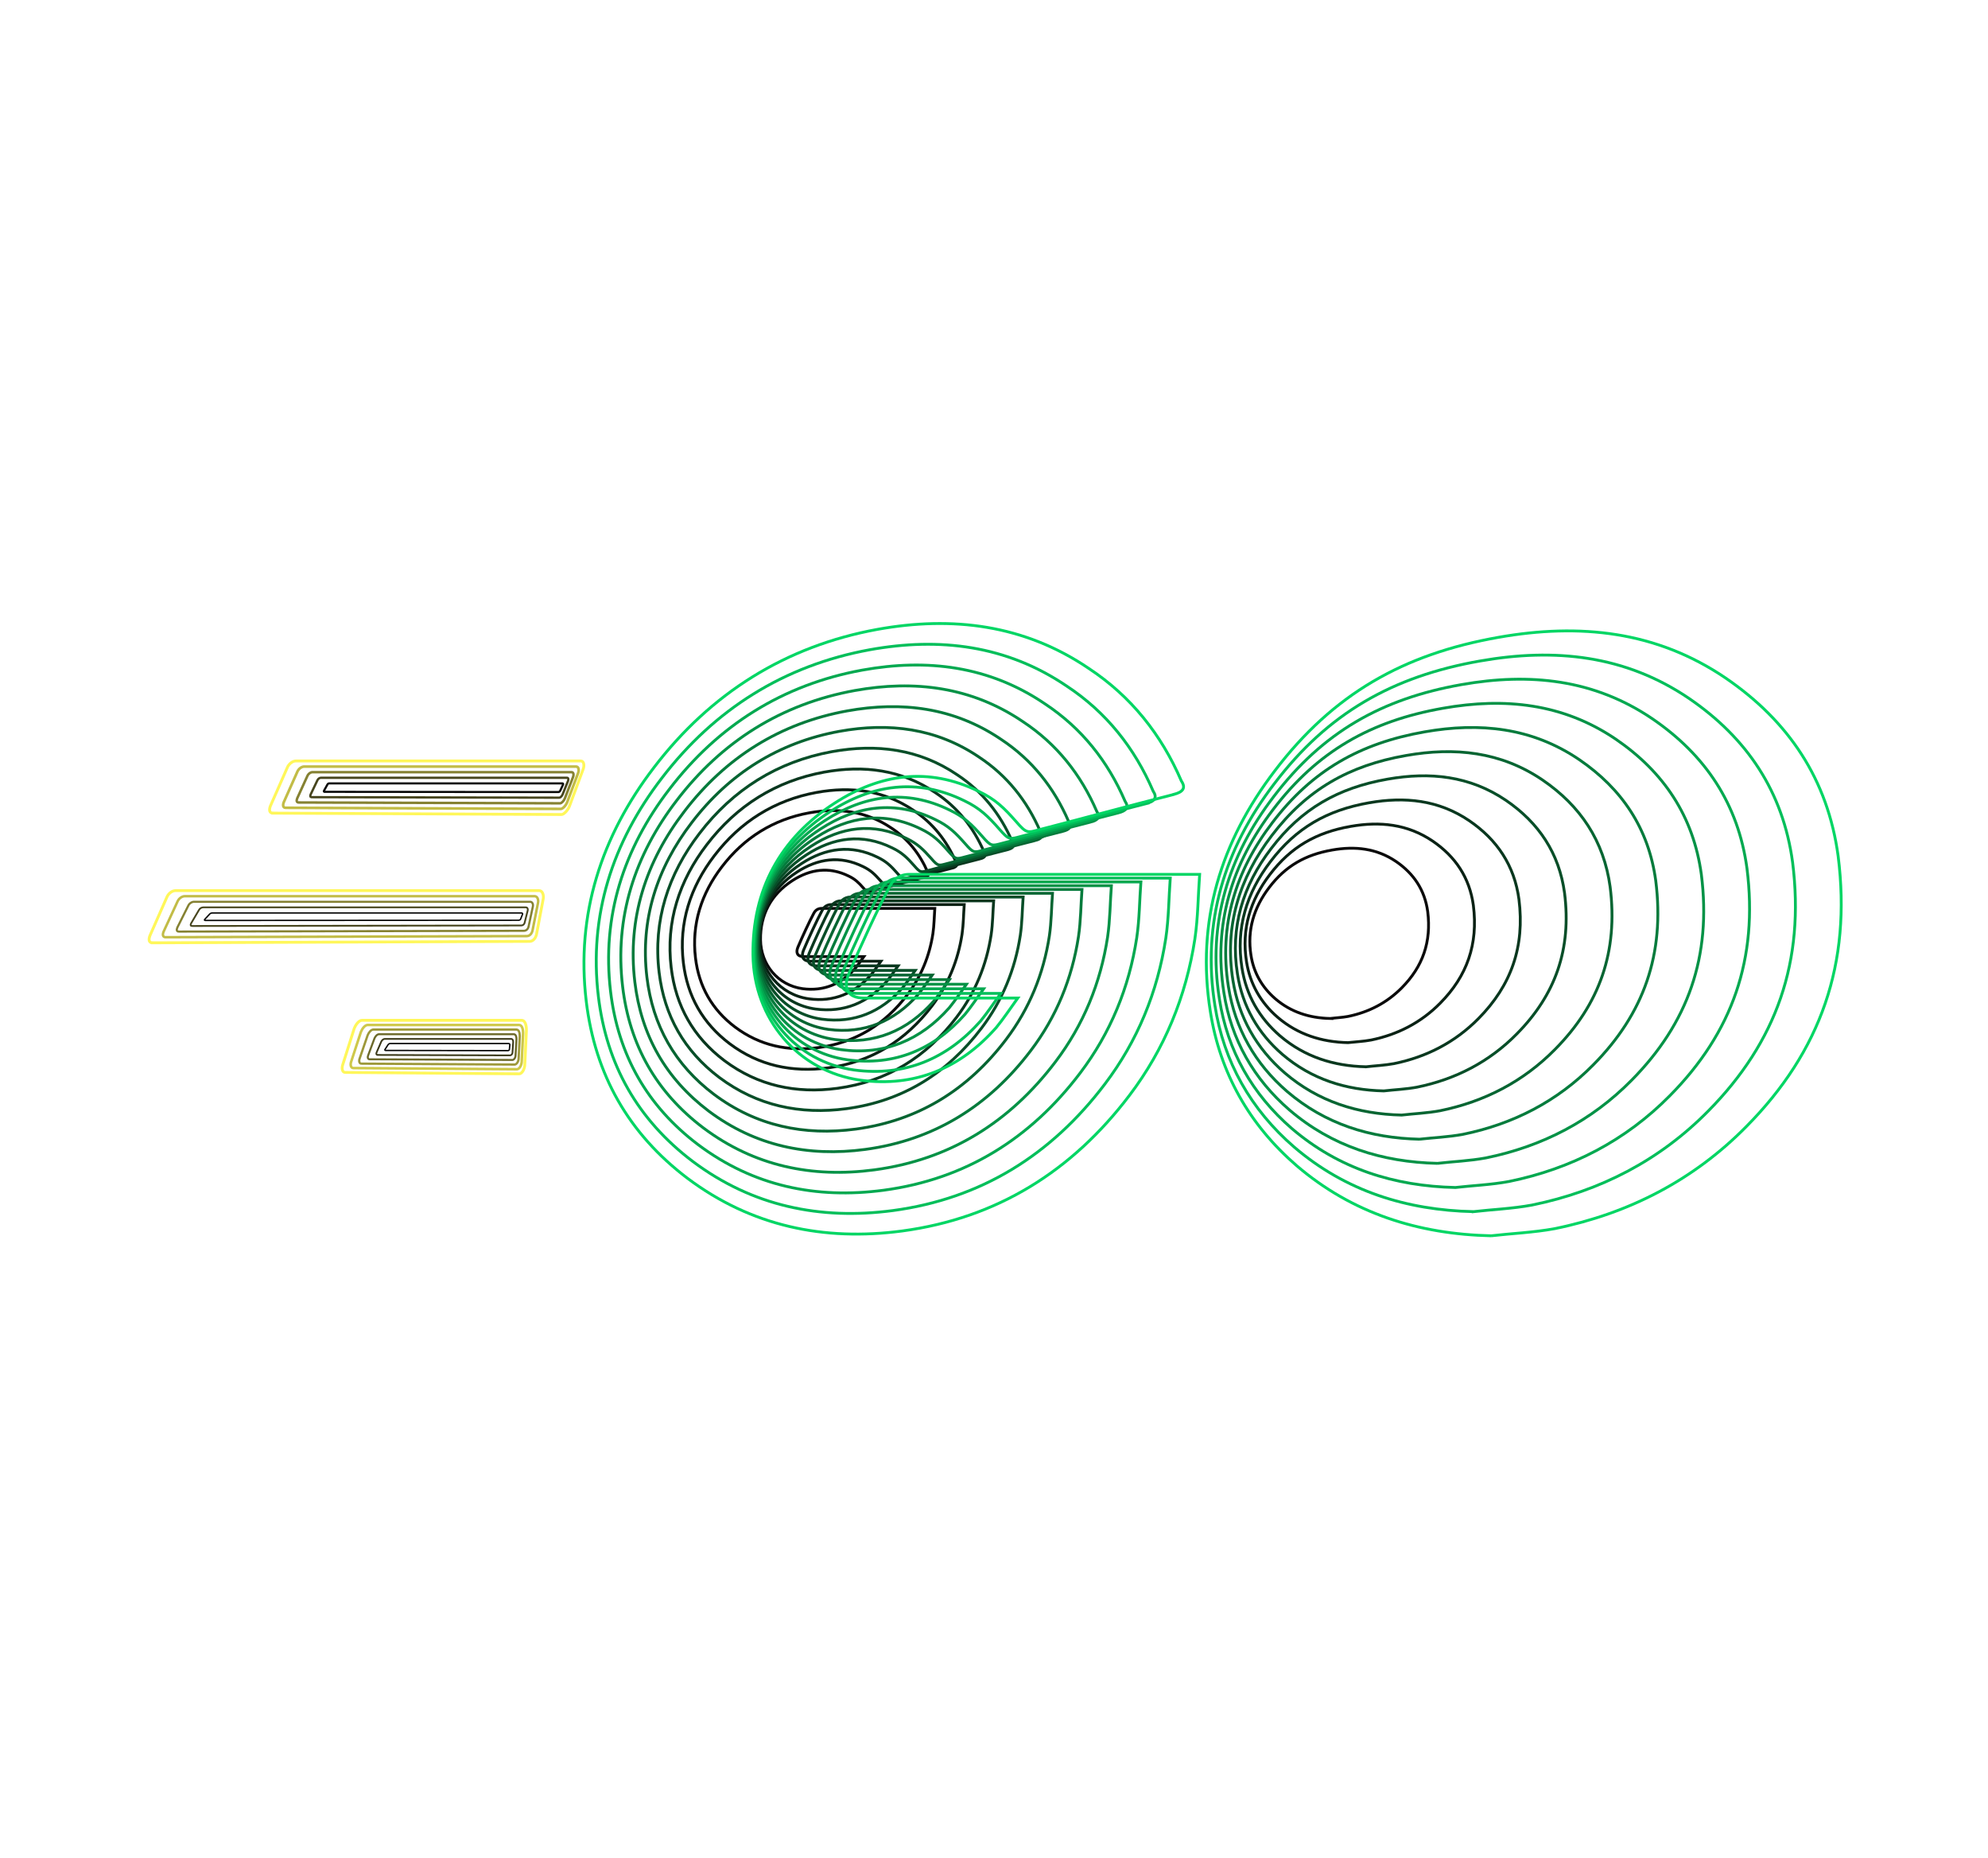<svg width="700" height="654" viewBox="0 0 700 654" fill="none" xmlns="http://www.w3.org/2000/svg">
<g clip-path="url(#clip0_14387_13808)">
<path d="M96.04 286.24C94.92 286.24 94.64 285.25 95.2 283.76L101.1 270.36C101.66 268.87 103.07 267.88 104.19 267.88H204.47C205.59 267.88 205.87 269.37 205.31 270.86L200.53 283.76C199.97 285.25 198.56 286.74 197.72 286.74L96.04 286.25V286.24Z" stroke="#FFF75A" stroke-miterlimit="10"/>
<path d="M100.599 284.37C99.7 284.37 99.48 283.59 99.919 282.41L104.639 271.82C105.089 270.64 106.209 269.86 107.109 269.86H202.849C203.749 269.86 203.979 271.04 203.529 272.21L199.709 282.41C199.259 283.59 198.139 284.76 197.459 284.76L100.589 284.37H100.599Z" stroke="#C2BC46" stroke-width="0.94" stroke-miterlimit="10"/>
<path d="M105.15 282.5C104.47 282.5 104.3 281.92 104.64 281.06L108.19 273.27C108.53 272.4 109.37 271.83 110.05 271.83H201.26C201.94 271.83 202.11 272.69 201.77 273.56L198.9 281.06C198.56 281.93 197.72 282.79 197.21 282.79L105.15 282.5Z" stroke="#858132" stroke-width="0.88" stroke-miterlimit="10"/>
<path d="M109.71 280.62C109.26 280.62 109.14 280.25 109.37 279.7L111.75 274.72C111.98 274.17 112.54 273.8 112.99 273.8H199.67C200.12 273.8 200.24 274.35 200.01 274.91L198.09 279.7C197.86 280.25 197.3 280.81 196.96 280.81L109.72 280.63L109.71 280.62Z" stroke="#47451E" stroke-width="0.81" stroke-miterlimit="10"/>
<path d="M114.26 278.75C114.03 278.75 113.97 278.59 114.09 278.35L115.29 276.18C115.4 275.94 115.69 275.78 115.92 275.78H198.06C198.29 275.78 198.35 276.02 198.23 276.26L197.26 278.35C197.15 278.59 196.86 278.83 196.69 278.83L114.26 278.75Z" stroke="#0A0A0A" stroke-width="0.75" stroke-miterlimit="10"/>
<path d="M53.62 331.89C52.5 331.89 52.22 330.9 52.78 329.41L58.68 316.01C59.24 314.52 60.65 313.53 61.77 313.53H189.86C190.98 313.53 191.54 315.02 191.26 316.51L189.01 328.42C188.73 330.4 187.61 331.4 186.48 331.4L53.62 331.9V331.89Z" stroke="#FFF75A" stroke-miterlimit="10"/>
<path d="M58.3 329.93C57.37 329.93 57.14 329.15 57.6 327.98L62.47 317.45C62.93 316.28 64.09 315.5 65.02 315.5H188.28C189.21 315.5 189.67 316.67 189.44 317.84L187.58 327.2C187.35 328.76 186.42 329.54 185.49 329.54L58.29 329.93H58.3Z" stroke="#C2BC46" stroke-width="0.88" stroke-miterlimit="10"/>
<path d="M62.98 327.96C62.25 327.96 62.07 327.39 62.43 326.54L66.27 318.88C66.64 318.03 67.55 317.46 68.28 317.46H186.71C187.44 317.46 187.81 318.31 187.62 319.16L186.16 325.97C185.98 327.1 185.25 327.67 184.51 327.67L62.97 327.95L62.98 327.96Z" stroke="#858132" stroke-width="0.75" stroke-miterlimit="10"/>
<path d="M67.66 325.99C67.12 325.99 66.99 325.64 67.26 325.1L70.08 320.31C70.35 319.78 71.02 319.42 71.55 319.42H185.15C185.69 319.42 185.95 319.95 185.82 320.48L184.75 324.74C184.62 325.45 184.08 325.8 183.54 325.8L67.66 325.98V325.99Z" stroke="#47451E" stroke-width="0.62" stroke-miterlimit="10"/>
<path d="M72.33 324.03C71.99 324.03 71.9 323.89 72.07 323.67L73.86 321.75C74.03 321.54 74.46 321.39 74.8 321.39H183.57C183.91 321.39 184.08 321.6 184 321.82L183.32 323.53C183.23 323.81 182.89 323.96 182.55 323.96L72.33 324.03Z" stroke="#0A0A0A" stroke-width="0.5" stroke-miterlimit="10"/>
<path d="M121.6 377.55C120.48 377.55 120.2 376.06 120.76 374.57L124.69 362.16C125.25 360.67 126.37 359.18 127.5 359.18H183.68C184.8 359.18 185.36 360.67 185.36 362.65L184.8 374.56C184.8 376.54 183.68 378.03 182.83 378.03L121.6 377.53V377.55Z" stroke="#FFF75A" stroke-miterlimit="10"/>
<path d="M124.44 376C123.48 376 123.24 374.77 123.72 373.54L127.08 363.28C127.56 362.05 128.52 360.82 129.48 360.82H182.75C183.71 360.82 184.19 362.05 184.19 363.69L183.71 373.54C183.71 375.18 182.75 376.41 182.03 376.41L124.44 376Z" stroke="#CEC84A" stroke-width="0.9" stroke-miterlimit="10"/>
<path d="M127.28 374.45C126.48 374.45 126.28 373.48 126.68 372.5L129.47 364.39C129.87 363.42 130.67 362.44 131.46 362.44H181.82C182.62 362.44 183.02 363.41 183.02 364.71L182.62 372.49C182.62 373.79 181.82 374.76 181.22 374.76L127.27 374.44L127.28 374.45Z" stroke="#9D983A" stroke-width="0.8" stroke-miterlimit="10"/>
<path d="M130.13 372.9C129.5 372.9 129.34 372.18 129.65 371.47L131.87 365.51C132.19 364.79 132.82 364.08 133.46 364.08H180.91C181.54 364.08 181.86 364.8 181.86 365.75L181.54 371.47C181.54 372.42 180.91 373.14 180.43 373.14L130.13 372.9Z" stroke="#6C692A" stroke-width="0.7" stroke-miterlimit="10"/>
<path d="M132.97 371.36C132.5 371.36 132.38 370.9 132.62 370.45L134.27 366.64C134.51 366.18 134.98 365.73 135.45 365.73H179.99C180.46 365.73 180.7 366.19 180.7 366.8L180.46 370.46C180.46 371.07 179.99 371.53 179.64 371.53L132.98 371.38L132.97 371.36Z" stroke="#3B391A" stroke-width="0.6" stroke-miterlimit="10"/>
<path d="M135.811 369.81C135.501 369.81 135.431 369.61 135.581 369.41L136.661 367.75C136.811 367.55 137.121 367.35 137.431 367.35H179.061C179.371 367.35 179.521 367.55 179.521 367.81L179.371 369.4C179.371 369.67 179.061 369.86 178.831 369.86L135.811 369.79V369.81Z" stroke="#0A0A0A" stroke-width="0.5" stroke-miterlimit="10"/>
<path d="M325.54 308.83C318.64 310.58 313.93 311.9 307.13 313.65C305.49 314.09 305.38 314.2 303.95 312.55C302.31 310.69 301.1 309.48 298.8 308.39C291.9 304.99 285.21 305.98 278.97 310.03C271.52 314.85 267.68 321.97 267.79 330.85C267.9 339.62 273.93 346.85 282.58 348.05C290.03 349.04 296.28 346.41 301.21 340.82C302.2 339.61 303.07 338.3 304.17 336.77H283.02C280.72 336.77 280.17 335.35 280.94 333.48C282.36 330.08 284.99 324.39 286.53 321.54C286.86 320.88 287.63 319.79 289.27 319.79H329.15C328.93 322.75 328.93 325.71 328.49 328.67C327.28 336.56 324.33 343.79 319.51 350.15C311.62 360.56 301.32 367.02 288.28 368.78C277.54 370.2 267.57 368.12 258.81 361.55C250.7 355.41 246.1 347.31 244.89 337.22C243.47 325.28 246.97 314.54 254.2 305.12C261.98 294.93 272.28 288.47 284.88 286.16C295.18 284.3 305.04 285.5 313.92 291.53C319.73 295.36 323.89 300.62 326.63 306.98C327.29 307.97 326.85 308.51 325.53 308.84L325.54 308.83Z" stroke="#0A0A0A" stroke-miterlimit="10"/>
<path d="M335.28 305.59C327.18 307.65 321.65 309.19 313.67 311.25C311.74 311.76 311.61 311.89 309.94 309.96C308.01 307.77 306.6 306.36 303.9 305.07C295.8 301.08 287.95 302.24 280.62 307C271.87 312.66 267.37 321.02 267.5 331.44C267.63 341.73 274.7 350.22 284.86 351.63C293.61 352.79 300.94 349.7 306.72 343.14C307.88 341.73 308.91 340.18 310.19 338.38H285.37C282.67 338.38 282.03 336.71 282.93 334.52C284.6 330.53 287.69 323.85 289.49 320.5C289.88 319.73 290.78 318.44 292.71 318.44H339.52C339.26 321.91 339.26 325.38 338.75 328.86C337.34 338.12 333.86 346.61 328.2 354.07C318.94 366.29 306.85 373.88 291.55 375.93C278.95 377.6 267.24 375.16 256.95 367.44C247.43 360.24 242.03 350.72 240.62 338.89C238.95 324.87 243.06 312.27 251.55 301.21C260.68 289.25 272.77 281.66 287.56 278.96C299.65 276.77 311.22 278.19 321.64 285.26C328.46 289.76 333.34 295.93 336.56 303.39C337.33 304.55 336.82 305.19 335.27 305.58L335.28 305.59Z" stroke="#092114" stroke-miterlimit="10"/>
<path d="M345.01 302.36C335.71 304.72 329.36 306.49 320.21 308.86C318 309.45 317.85 309.6 315.93 307.38C313.72 304.87 312.09 303.25 308.99 301.77C299.69 297.19 290.68 298.52 282.27 303.98C272.23 310.48 267.06 320.07 267.21 332.03C267.36 343.84 275.48 353.59 287.14 355.21C297.18 356.54 305.6 353 312.24 345.47C313.57 343.85 314.75 342.07 316.23 340.01H287.73C284.63 340.01 283.89 338.09 284.92 335.58C286.84 331 290.38 323.33 292.45 319.49C292.89 318.6 293.93 317.13 296.14 317.13H349.88C349.58 321.12 349.58 325.1 348.99 329.09C347.37 339.72 343.38 349.46 336.88 358.03C326.25 372.06 312.37 380.77 294.8 383.13C280.33 385.05 266.9 382.24 255.08 373.39C244.15 365.12 237.95 354.2 236.33 340.61C234.41 324.52 239.14 310.05 248.88 297.35C259.36 283.62 273.24 274.91 290.22 271.81C304.1 269.3 317.39 270.92 329.35 279.04C337.17 284.21 342.79 291.29 346.48 299.86C347.37 301.19 346.78 301.93 345 302.37L345.01 302.36Z" stroke="#08371E" stroke-miterlimit="10"/>
<path d="M354.75 299.12C344.25 301.79 337.08 303.79 326.75 306.45C324.25 307.12 324.081 307.28 321.921 304.78C319.421 301.95 317.59 300.11 314.09 298.45C303.59 293.28 293.42 294.78 283.92 300.95C272.59 308.28 266.75 319.12 266.92 332.62C267.09 345.95 276.25 356.96 289.42 358.79C300.75 360.29 310.26 356.29 317.76 347.79C319.26 345.96 320.59 343.96 322.26 341.62H290.09C286.59 341.62 285.76 339.45 286.92 336.62C289.09 331.45 293.09 322.79 295.42 318.45C295.92 317.45 297.09 315.78 299.59 315.78H360.26C359.93 320.28 359.93 324.78 359.26 329.28C357.43 341.28 352.93 352.28 345.59 361.95C333.59 377.78 317.92 387.62 298.09 390.29C281.76 392.46 266.59 389.29 253.25 379.29C240.92 369.96 233.91 357.62 232.08 342.29C229.91 324.12 235.25 307.79 246.25 293.45C258.08 277.95 273.75 268.12 292.92 264.61C308.59 261.78 323.59 263.61 337.09 272.78C345.92 278.61 352.261 286.61 356.421 296.28C357.421 297.78 356.75 298.61 354.75 299.11V299.12Z" stroke="#074E28" stroke-miterlimit="10"/>
<path d="M364.48 295.89C352.78 298.86 344.79 301.09 333.28 304.06C330.49 304.8 330.31 304.99 327.89 302.2C325.1 299.04 323.06 297 319.16 295.14C307.46 289.38 296.13 291.05 285.55 297.93C272.92 306.1 266.42 318.17 266.61 333.22C266.8 348.08 277.01 360.33 291.68 362.38C304.31 364.05 314.89 359.59 323.25 350.12C324.92 348.08 326.41 345.85 328.26 343.25H292.42C288.52 343.25 287.59 340.84 288.89 337.68C291.3 331.92 295.76 322.27 298.36 317.44C298.92 316.33 300.22 314.47 303 314.47H370.6C370.23 319.48 370.23 324.5 369.49 329.51C367.45 342.88 362.43 355.14 354.26 365.91C340.89 383.55 323.43 394.51 301.33 397.48C283.13 399.89 266.23 396.37 251.37 385.22C237.63 374.82 229.83 361.08 227.78 343.99C225.37 323.75 231.31 305.55 243.57 289.58C256.76 272.31 274.21 261.35 295.57 257.45C313.03 254.29 329.74 256.34 344.78 266.55C354.62 273.05 361.68 281.96 366.32 292.74C367.43 294.41 366.69 295.34 364.46 295.9L364.48 295.89Z" stroke="#066532" stroke-miterlimit="10"/>
<path d="M374.22 292.65C361.32 295.93 352.52 298.38 339.82 301.66C336.75 302.48 336.54 302.68 333.88 299.61C330.81 296.13 328.56 293.88 324.26 291.83C311.36 285.48 298.87 287.33 287.2 294.9C273.28 303.91 266.11 317.22 266.32 333.8C266.52 350.18 277.79 363.69 293.96 365.95C307.88 367.79 319.55 362.88 328.77 352.44C330.61 350.19 332.25 347.73 334.3 344.86H294.78C290.48 344.86 289.46 342.2 290.89 338.72C293.55 332.37 298.47 321.73 301.33 316.4C301.94 315.17 303.38 313.12 306.45 313.12H380.98C380.57 318.65 380.57 324.18 379.75 329.7C377.5 344.44 371.97 357.96 362.96 369.83C348.22 389.28 328.97 401.36 304.61 404.64C284.54 407.3 265.91 403.41 249.53 391.13C234.38 379.66 225.78 364.51 223.53 345.68C220.87 323.36 227.42 303.3 240.93 285.69C255.47 266.65 274.71 254.57 298.26 250.27C317.51 246.79 335.93 249.04 352.52 260.3C363.37 267.47 371.15 277.29 376.27 289.17C377.5 291.01 376.68 292.04 374.22 292.65Z" stroke="#047B3C" stroke-miterlimit="10"/>
<path d="M383.95 289.41C369.85 292.99 360.23 295.68 346.35 299.26C342.99 300.16 342.77 300.38 339.86 297.02C336.5 293.22 334.04 290.75 329.34 288.52C315.24 281.58 301.59 283.6 288.84 291.88C273.62 301.73 265.79 316.27 266.01 334.4C266.23 352.3 278.54 367.07 296.22 369.53C311.44 371.54 324.19 366.17 334.26 354.76C336.27 352.3 338.06 349.61 340.3 346.48H297.11C292.41 346.48 291.29 343.57 292.86 339.77C295.77 332.83 301.14 321.2 304.27 315.38C304.94 314.04 306.51 311.8 309.87 311.8H391.33C390.88 317.84 390.88 323.88 389.99 329.93C387.53 346.04 381.49 360.81 371.64 373.79C355.53 395.05 334.49 408.25 307.86 411.83C285.93 414.74 265.56 410.49 247.66 397.06C231.1 384.53 221.7 367.97 219.24 347.38C216.33 322.99 223.49 301.06 238.26 281.81C254.15 261 275.18 247.8 300.92 243.1C321.96 239.3 342.1 241.76 360.22 254.07C372.08 261.9 380.58 272.64 386.18 285.62C387.52 287.63 386.63 288.75 383.94 289.42L383.95 289.41Z" stroke="#039246" stroke-miterlimit="10"/>
<path d="M393.69 286.18C378.39 290.06 367.95 292.98 352.9 296.86C349.26 297.83 349.01 298.07 345.86 294.43C342.22 290.3 339.55 287.63 334.45 285.2C319.15 277.67 304.34 279.86 290.5 288.84C273.99 299.52 265.49 315.31 265.73 334.98C265.97 354.41 279.33 370.43 298.51 373.1C315.02 375.29 328.86 369.46 339.79 357.07C341.98 354.4 343.92 351.48 346.35 348.09H299.49C294.39 348.09 293.18 344.93 294.88 340.81C298.04 333.28 303.86 320.66 307.26 314.34C307.99 312.88 309.69 310.46 313.33 310.46H401.72C401.23 317.02 401.23 323.57 400.26 330.13C397.59 347.61 391.03 363.64 380.35 377.72C362.87 400.79 340.04 415.11 311.15 419C287.35 422.16 265.26 417.54 245.83 402.97C227.86 389.37 217.66 371.4 214.99 349.06C211.83 322.59 219.6 298.8 235.63 277.91C252.87 255.33 275.7 241 303.62 235.9C326.45 231.77 348.3 234.44 367.97 247.8C380.84 256.3 390.07 267.95 396.14 282.04C397.6 284.23 396.63 285.44 393.71 286.17L393.69 286.18Z" stroke="#02A950" stroke-miterlimit="10"/>
<path d="M403.43 282.94C386.93 287.13 375.67 290.27 359.44 294.46C355.51 295.51 355.25 295.77 351.85 291.84C347.92 287.39 345.04 284.51 339.54 281.89C323.04 273.77 307.07 276.13 292.14 285.82C274.33 297.34 265.17 314.36 265.43 335.57C265.69 356.52 280.09 373.8 300.78 376.68C318.59 379.04 333.51 372.75 345.3 359.4C347.66 356.52 349.75 353.38 352.37 349.71H301.83C296.33 349.71 295.02 346.31 296.85 341.85C300.25 333.73 306.54 320.12 310.2 313.31C310.99 311.74 312.82 309.12 316.75 309.12H412.06C411.54 316.19 411.54 323.26 410.49 330.33C407.61 349.18 400.54 366.47 389.02 381.65C370.17 406.53 345.55 421.98 314.39 426.16C288.73 429.56 264.9 424.59 243.95 408.88C224.57 394.22 213.57 374.84 210.69 350.75C207.29 322.21 215.67 296.55 232.95 274.03C251.54 249.68 276.16 234.23 306.27 228.73C330.88 224.28 354.45 227.16 375.66 241.56C389.54 250.72 399.49 263.29 406.03 278.48C407.6 280.84 406.55 282.15 403.41 282.93L403.43 282.94Z" stroke="#01BF5A" stroke-miterlimit="10"/>
<path d="M413.16 279.71C395.46 284.2 383.39 287.58 365.97 292.07C361.76 293.19 361.48 293.47 357.82 289.26C353.61 284.48 350.52 281.39 344.62 278.59C326.92 269.88 309.79 272.41 293.78 282.8C274.68 295.16 264.85 313.42 265.13 336.17C265.41 358.64 280.86 377.18 303.05 380.27C322.15 382.8 338.16 376.06 350.8 361.73C353.33 358.64 355.57 355.27 358.38 351.34H304.17C298.27 351.34 296.87 347.69 298.83 342.91C302.48 334.2 309.22 319.6 313.15 312.29C313.99 310.61 315.96 307.8 320.17 307.8H422.41C421.85 315.38 421.85 322.97 420.73 330.55C417.64 350.77 410.06 369.31 397.7 385.6C377.48 412.28 351.07 428.86 317.65 433.35C290.12 437 264.56 431.67 242.09 414.81C221.3 399.08 209.51 378.29 206.42 352.45C202.77 321.83 211.76 294.31 230.3 270.15C250.24 244.03 276.65 227.45 308.95 221.56C335.35 216.79 360.63 219.88 383.39 235.32C398.28 245.15 408.95 258.63 415.97 274.92C417.66 277.45 416.53 278.85 413.16 279.69V279.71Z" stroke="#00D664" stroke-miterlimit="10"/>
<path d="M525.06 435.04C499.5 434.48 476.18 427.18 456.52 410.32C439.95 395.99 429.56 377.74 426.18 356.11C421.12 324.37 429.83 296.28 448.93 271.28C469.43 244.32 494.15 230.27 527.58 224.37C556.23 219.31 583.2 222.12 607.63 238.7C629.82 253.87 643.58 274.37 647.23 301.34C652.01 339.26 641.05 370.16 614.93 396.56C596.39 415.38 573.64 427.18 547.52 432.51C539.94 433.91 532.35 434.2 525.05 435.04H525.06Z" stroke="#00D664" stroke-miterlimit="10"/>
<path d="M518.76 426.54C495.24 426.02 473.79 419.3 455.69 403.8C440.44 390.62 430.88 373.82 427.78 353.92C423.13 324.71 431.14 298.87 448.72 275.86C467.59 251.05 490.33 238.12 521.09 232.7C547.45 228.05 572.27 230.63 594.75 245.88C615.17 259.84 627.83 278.71 631.19 303.52C635.58 338.41 625.5 366.84 601.47 391.14C584.41 408.46 563.48 419.31 539.44 424.22C532.46 425.51 525.48 425.77 518.76 426.55V426.54Z" stroke="#01BF5A" stroke-miterlimit="10"/>
<path d="M512.45 418.04C490.97 417.57 471.38 411.43 454.86 397.27C440.93 385.23 432.2 369.89 429.37 351.71C425.12 325.04 432.44 301.43 448.49 280.43C465.72 257.77 486.49 245.97 514.58 241.01C538.66 236.76 561.32 239.12 581.85 253.05C600.5 265.8 612.06 283.03 615.13 305.69C619.14 337.56 609.94 363.52 587.99 385.71C572.41 401.53 553.29 411.44 531.34 415.92C524.97 417.1 518.59 417.34 512.46 418.04H512.45Z" stroke="#02A950" stroke-miterlimit="10"/>
<path d="M506.15 409.54C486.71 409.11 468.98 403.56 454.03 390.74C441.43 379.85 433.52 365.96 430.96 349.51C427.11 325.37 433.74 304.01 448.26 285C463.85 264.49 482.65 253.81 508.07 249.33C529.86 245.48 550.37 247.62 568.95 260.22C585.83 271.76 596.29 287.35 599.07 307.86C602.7 336.7 594.37 360.2 574.5 380.28C560.4 394.59 543.1 403.56 523.23 407.62C517.46 408.69 511.69 408.9 506.14 409.54H506.15Z" stroke="#039246" stroke-miterlimit="10"/>
<path d="M499.84 401.04C482.44 400.66 466.57 395.69 453.19 384.22C441.91 374.47 434.84 362.04 432.54 347.32C429.1 325.72 435.03 306.6 448.03 289.58C461.99 271.23 478.81 261.67 501.56 257.65C521.06 254.21 539.42 256.12 556.05 267.4C571.15 277.72 580.52 291.68 583.01 310.04C586.26 335.85 578.8 356.88 561.02 374.85C548.4 387.66 532.91 395.69 515.13 399.32C509.97 400.28 504.81 400.47 499.83 401.04H499.84Z" stroke="#047B3C" stroke-miterlimit="10"/>
<path d="M493.54 392.54C478.18 392.2 464.17 387.81 452.36 377.69C442.4 369.08 436.16 358.11 434.13 345.12C431.09 326.05 436.32 309.17 447.8 294.15C460.12 277.95 474.97 269.51 495.05 265.97C512.26 262.93 528.47 264.62 543.15 274.58C556.48 283.69 564.75 296.01 566.95 312.21C569.82 334.99 563.24 353.56 547.54 369.42C536.4 380.73 522.73 387.82 507.04 391.02C502.48 391.86 497.93 392.03 493.54 392.54Z" stroke="#066532" stroke-miterlimit="10"/>
<path d="M487.24 384.04C473.92 383.75 461.78 379.94 451.53 371.16C442.9 363.7 437.48 354.18 435.73 342.92C433.1 326.38 437.63 311.75 447.58 298.73C458.26 284.68 471.14 277.36 488.56 274.29C503.49 271.66 517.54 273.12 530.27 281.75C541.83 289.65 549 300.34 550.9 314.38C553.39 334.14 547.68 350.23 534.07 363.99C524.41 373.8 512.56 379.94 498.95 382.72C495 383.45 491.05 383.6 487.24 384.04Z" stroke="#074E28" stroke-miterlimit="10"/>
<path d="M480.929 375.54C469.649 375.29 459.369 372.07 450.689 364.64C443.379 358.32 438.789 350.27 437.309 340.72C435.079 326.72 438.919 314.33 447.349 303.3C456.399 291.4 467.299 285.21 482.049 282.61C494.689 280.38 506.589 281.62 517.369 288.93C527.159 295.62 533.229 304.67 534.839 316.56C536.949 333.29 532.109 346.92 520.589 358.57C512.409 366.87 502.369 372.08 490.849 374.43C487.499 375.05 484.159 375.17 480.939 375.55L480.929 375.54Z" stroke="#08371E" stroke-miterlimit="10"/>
<path d="M474.63 367.04C465.39 366.84 456.97 364.2 449.87 358.11C443.88 352.93 440.13 346.34 438.91 338.52C437.08 327.05 440.23 316.9 447.13 307.87C454.54 298.13 463.47 293.05 475.55 290.92C485.9 289.09 495.65 290.11 504.48 296.1C512.5 301.58 517.47 308.99 518.79 318.73C520.52 332.43 516.56 343.6 507.12 353.14C500.42 359.94 492.2 364.2 482.76 366.13C480.02 366.64 477.28 366.74 474.64 367.04H474.63Z" stroke="#092114" stroke-miterlimit="10"/>
<path d="M468.32 358.54C461.12 358.38 454.56 356.33 449.03 351.58C444.37 347.55 441.44 342.41 440.49 336.32C439.07 327.39 441.52 319.48 446.89 312.44C452.66 304.85 459.62 300.9 469.03 299.24C477.09 297.82 484.69 298.61 491.56 303.27C497.81 307.54 501.68 313.31 502.71 320.9C504.05 331.57 500.97 340.27 493.62 347.7C488.4 353 482 356.32 474.64 357.82C472.51 358.22 470.37 358.29 468.31 358.53L468.32 358.54Z" stroke="#0A0A0A" stroke-miterlimit="10"/>
</g>
<defs>
<clipPath id="clip0_14387_13808">
<rect width="596.84" height="216.54" fill="white" transform="translate(52 219)"/>
</clipPath>
</defs>
</svg>
